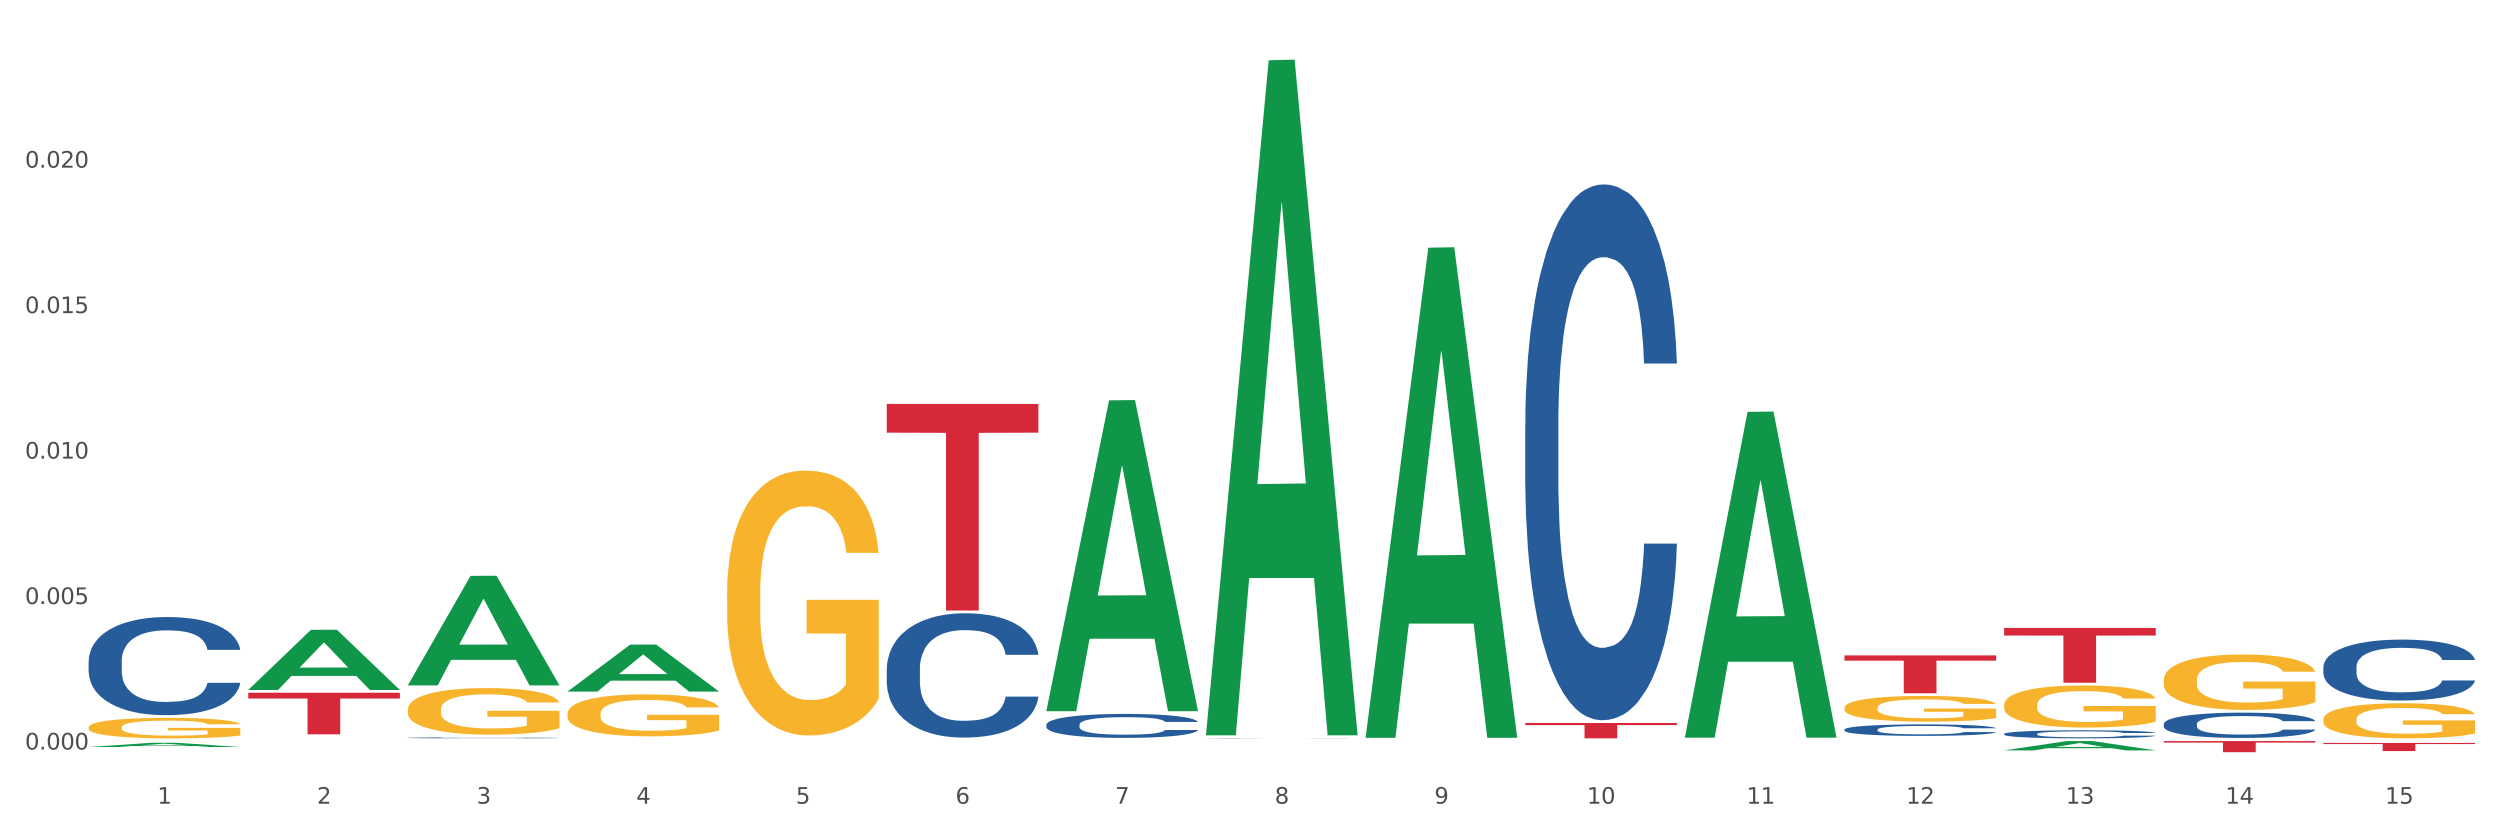 <?xml version="1.0" encoding="utf-8" standalone="no"?>
<!DOCTYPE svg PUBLIC "-//W3C//DTD SVG 1.1//EN"
  "http://www.w3.org/Graphics/SVG/1.1/DTD/svg11.dtd">
<svg xmlns:xlink="http://www.w3.org/1999/xlink" width="1080pt" height="360pt" viewBox="0 0 1080 360" xmlns="http://www.w3.org/2000/svg" version="1.1">
 <rect x="0" y="0" width="1080" height="360" fill="#333333" stroke="none"/>
 <defs>
  <style type="text/css">*{stroke-linejoin: round; stroke-linecap: butt}</style>
 </defs>
 <g id="figure_1">
  <g id="patch_1">
   <path d="M 0 360 
L 1080 360 
L 1080 0 
L 0 0 
z
" style="fill: #ffffff; stroke: #ffffff; stroke-linejoin: miter"/>
  </g>
  <g id="axes_1">
   <g id="matplotlib.axis_1">
    <g id="xtick_1">
     <g id="text_1">
      <!-- 1 -->
      <g style="fill: #4d4d4d" transform="translate(67.984 347.204) scale(0.096 -0.096)">
       <defs>
        <path id="DejaVuSans-31" d="M 794 531 
L 1825 531 
L 1825 4091 
L 703 3866 
L 703 4441 
L 1819 4666 
L 2450 4666 
L 2450 531 
L 3481 531 
L 3481 0 
L 794 0 
L 794 531 
z
" transform="scale(0.016)"/>
       </defs>
       <use xlink:href="#DejaVuSans-31"/>
      </g>
     </g>
    </g>
    <g id="xtick_2">
     <g id="text_2">
      <!-- 2 -->
      <g style="fill: #4d4d4d" transform="translate(136.942 347.204) scale(0.096 -0.096)">
       <defs>
        <path id="DejaVuSans-32" d="M 1228 531 
L 3431 531 
L 3431 0 
L 469 0 
L 469 531 
Q 828 903 1448 1529 
Q 2069 2156 2228 2338 
Q 2531 2678 2651 2914 
Q 2772 3150 2772 3378 
Q 2772 3750 2511 3984 
Q 2250 4219 1831 4219 
Q 1534 4219 1204 4116 
Q 875 4013 500 3803 
L 500 4441 
Q 881 4594 1212 4672 
Q 1544 4750 1819 4750 
Q 2544 4750 2975 4387 
Q 3406 4025 3406 3419 
Q 3406 3131 3298 2873 
Q 3191 2616 2906 2266 
Q 2828 2175 2409 1742 
Q 1991 1309 1228 531 
z
" transform="scale(0.016)"/>
       </defs>
       <use xlink:href="#DejaVuSans-32"/>
      </g>
     </g>
    </g>
    <g id="xtick_3">
     <g id="text_3">
      <!-- 3 -->
      <g style="fill: #4d4d4d" transform="translate(205.899 347.204) scale(0.096 -0.096)">
       <defs>
        <path id="DejaVuSans-33" d="M 2597 2516 
Q 3050 2419 3304 2112 
Q 3559 1806 3559 1356 
Q 3559 666 3084 287 
Q 2609 -91 1734 -91 
Q 1441 -91 1130 -33 
Q 819 25 488 141 
L 488 750 
Q 750 597 1062 519 
Q 1375 441 1716 441 
Q 2309 441 2620 675 
Q 2931 909 2931 1356 
Q 2931 1769 2642 2001 
Q 2353 2234 1838 2234 
L 1294 2234 
L 1294 2753 
L 1863 2753 
Q 2328 2753 2575 2939 
Q 2822 3125 2822 3475 
Q 2822 3834 2567 4026 
Q 2313 4219 1838 4219 
Q 1578 4219 1281 4162 
Q 984 4106 628 3988 
L 628 4550 
Q 988 4650 1302 4700 
Q 1616 4750 1894 4750 
Q 2613 4750 3031 4423 
Q 3450 4097 3450 3541 
Q 3450 3153 3228 2886 
Q 3006 2619 2597 2516 
z
" transform="scale(0.016)"/>
       </defs>
       <use xlink:href="#DejaVuSans-33"/>
      </g>
     </g>
    </g>
    <g id="xtick_4">
     <g id="text_4">
      <!-- 4 -->
      <g style="fill: #4d4d4d" transform="translate(274.857 347.204) scale(0.096 -0.096)">
       <defs>
        <path id="DejaVuSans-34" d="M 2419 4116 
L 825 1625 
L 2419 1625 
L 2419 4116 
z
M 2253 4666 
L 3047 4666 
L 3047 1625 
L 3713 1625 
L 3713 1100 
L 3047 1100 
L 3047 0 
L 2419 0 
L 2419 1100 
L 313 1100 
L 313 1709 
L 2253 4666 
z
" transform="scale(0.016)"/>
       </defs>
       <use xlink:href="#DejaVuSans-34"/>
      </g>
     </g>
    </g>
    <g id="xtick_5">
     <g id="text_5">
      <!-- 5 -->
      <g style="fill: #4d4d4d" transform="translate(343.815 347.204) scale(0.096 -0.096)">
       <defs>
        <path id="DejaVuSans-35" d="M 691 4666 
L 3169 4666 
L 3169 4134 
L 1269 4134 
L 1269 2991 
Q 1406 3038 1543 3061 
Q 1681 3084 1819 3084 
Q 2600 3084 3056 2656 
Q 3513 2228 3513 1497 
Q 3513 744 3044 326 
Q 2575 -91 1722 -91 
Q 1428 -91 1123 -41 
Q 819 9 494 109 
L 494 744 
Q 775 591 1075 516 
Q 1375 441 1709 441 
Q 2250 441 2565 725 
Q 2881 1009 2881 1497 
Q 2881 1984 2565 2268 
Q 2250 2553 1709 2553 
Q 1456 2553 1204 2497 
Q 953 2441 691 2322 
L 691 4666 
z
" transform="scale(0.016)"/>
       </defs>
       <use xlink:href="#DejaVuSans-35"/>
      </g>
     </g>
    </g>
    <g id="xtick_6">
     <g id="text_6">
      <!-- 6 -->
      <g style="fill: #4d4d4d" transform="translate(412.772 347.204) scale(0.096 -0.096)">
       <defs>
        <path id="DejaVuSans-36" d="M 2113 2584 
Q 1688 2584 1439 2293 
Q 1191 2003 1191 1497 
Q 1191 994 1439 701 
Q 1688 409 2113 409 
Q 2538 409 2786 701 
Q 3034 994 3034 1497 
Q 3034 2003 2786 2293 
Q 2538 2584 2113 2584 
z
M 3366 4563 
L 3366 3988 
Q 3128 4100 2886 4159 
Q 2644 4219 2406 4219 
Q 1781 4219 1451 3797 
Q 1122 3375 1075 2522 
Q 1259 2794 1537 2939 
Q 1816 3084 2150 3084 
Q 2853 3084 3261 2657 
Q 3669 2231 3669 1497 
Q 3669 778 3244 343 
Q 2819 -91 2113 -91 
Q 1303 -91 875 529 
Q 447 1150 447 2328 
Q 447 3434 972 4092 
Q 1497 4750 2381 4750 
Q 2619 4750 2861 4703 
Q 3103 4656 3366 4563 
z
" transform="scale(0.016)"/>
       </defs>
       <use xlink:href="#DejaVuSans-36"/>
      </g>
     </g>
    </g>
    <g id="xtick_7">
     <g id="text_7">
      <!-- 7 -->
      <g style="fill: #4d4d4d" transform="translate(481.73 347.204) scale(0.096 -0.096)">
       <defs>
        <path id="DejaVuSans-37" d="M 525 4666 
L 3525 4666 
L 3525 4397 
L 1831 0 
L 1172 0 
L 2766 4134 
L 525 4134 
L 525 4666 
z
" transform="scale(0.016)"/>
       </defs>
       <use xlink:href="#DejaVuSans-37"/>
      </g>
     </g>
    </g>
    <g id="xtick_8">
     <g id="text_8">
      <!-- 8 -->
      <g style="fill: #4d4d4d" transform="translate(550.688 347.204) scale(0.096 -0.096)">
       <defs>
        <path id="DejaVuSans-38" d="M 2034 2216 
Q 1584 2216 1326 1975 
Q 1069 1734 1069 1313 
Q 1069 891 1326 650 
Q 1584 409 2034 409 
Q 2484 409 2743 651 
Q 3003 894 3003 1313 
Q 3003 1734 2745 1975 
Q 2488 2216 2034 2216 
z
M 1403 2484 
Q 997 2584 770 2862 
Q 544 3141 544 3541 
Q 544 4100 942 4425 
Q 1341 4750 2034 4750 
Q 2731 4750 3128 4425 
Q 3525 4100 3525 3541 
Q 3525 3141 3298 2862 
Q 3072 2584 2669 2484 
Q 3125 2378 3379 2068 
Q 3634 1759 3634 1313 
Q 3634 634 3220 271 
Q 2806 -91 2034 -91 
Q 1263 -91 848 271 
Q 434 634 434 1313 
Q 434 1759 690 2068 
Q 947 2378 1403 2484 
z
M 1172 3481 
Q 1172 3119 1398 2916 
Q 1625 2713 2034 2713 
Q 2441 2713 2670 2916 
Q 2900 3119 2900 3481 
Q 2900 3844 2670 4047 
Q 2441 4250 2034 4250 
Q 1625 4250 1398 4047 
Q 1172 3844 1172 3481 
z
" transform="scale(0.016)"/>
       </defs>
       <use xlink:href="#DejaVuSans-38"/>
      </g>
     </g>
    </g>
    <g id="xtick_9">
     <g id="text_9">
      <!-- 9 -->
      <g style="fill: #4d4d4d" transform="translate(619.645 347.204) scale(0.096 -0.096)">
       <defs>
        <path id="DejaVuSans-39" d="M 703 97 
L 703 672 
Q 941 559 1184 500 
Q 1428 441 1663 441 
Q 2288 441 2617 861 
Q 2947 1281 2994 2138 
Q 2813 1869 2534 1725 
Q 2256 1581 1919 1581 
Q 1219 1581 811 2004 
Q 403 2428 403 3163 
Q 403 3881 828 4315 
Q 1253 4750 1959 4750 
Q 2769 4750 3195 4129 
Q 3622 3509 3622 2328 
Q 3622 1225 3098 567 
Q 2575 -91 1691 -91 
Q 1453 -91 1209 -44 
Q 966 3 703 97 
z
M 1959 2075 
Q 2384 2075 2632 2365 
Q 2881 2656 2881 3163 
Q 2881 3666 2632 3958 
Q 2384 4250 1959 4250 
Q 1534 4250 1286 3958 
Q 1038 3666 1038 3163 
Q 1038 2656 1286 2365 
Q 1534 2075 1959 2075 
z
" transform="scale(0.016)"/>
       </defs>
       <use xlink:href="#DejaVuSans-39"/>
      </g>
     </g>
    </g>
    <g id="xtick_10">
     <g id="text_10">
      <!-- 10 -->
      <g style="fill: #4d4d4d" transform="translate(685.549 347.204) scale(0.096 -0.096)">
       <defs>
        <path id="DejaVuSans-30" d="M 2034 4250 
Q 1547 4250 1301 3770 
Q 1056 3291 1056 2328 
Q 1056 1369 1301 889 
Q 1547 409 2034 409 
Q 2525 409 2770 889 
Q 3016 1369 3016 2328 
Q 3016 3291 2770 3770 
Q 2525 4250 2034 4250 
z
M 2034 4750 
Q 2819 4750 3233 4129 
Q 3647 3509 3647 2328 
Q 3647 1150 3233 529 
Q 2819 -91 2034 -91 
Q 1250 -91 836 529 
Q 422 1150 422 2328 
Q 422 3509 836 4129 
Q 1250 4750 2034 4750 
z
" transform="scale(0.016)"/>
       </defs>
       <use xlink:href="#DejaVuSans-31"/>
       <use xlink:href="#DejaVuSans-30" transform="translate(63.623 0)"/>
      </g>
     </g>
    </g>
    <g id="xtick_11">
     <g id="text_11">
      <!-- 11 -->
      <g style="fill: #4d4d4d" transform="translate(754.506 347.204) scale(0.096 -0.096)">
       <use xlink:href="#DejaVuSans-31"/>
       <use xlink:href="#DejaVuSans-31" transform="translate(63.623 0)"/>
      </g>
     </g>
    </g>
    <g id="xtick_12">
     <g id="text_12">
      <!-- 12 -->
      <g style="fill: #4d4d4d" transform="translate(823.464 347.204) scale(0.096 -0.096)">
       <use xlink:href="#DejaVuSans-31"/>
       <use xlink:href="#DejaVuSans-32" transform="translate(63.623 0)"/>
      </g>
     </g>
    </g>
    <g id="xtick_13">
     <g id="text_13">
      <!-- 13 -->
      <g style="fill: #4d4d4d" transform="translate(892.422 347.204) scale(0.096 -0.096)">
       <use xlink:href="#DejaVuSans-31"/>
       <use xlink:href="#DejaVuSans-33" transform="translate(63.623 0)"/>
      </g>
     </g>
    </g>
    <g id="xtick_14">
     <g id="text_14">
      <!-- 14 -->
      <g style="fill: #4d4d4d" transform="translate(961.379 347.204) scale(0.096 -0.096)">
       <use xlink:href="#DejaVuSans-31"/>
       <use xlink:href="#DejaVuSans-34" transform="translate(63.623 0)"/>
      </g>
     </g>
    </g>
    <g id="xtick_15">
     <g id="text_15">
      <!-- 15 -->
      <g style="fill: #4d4d4d" transform="translate(1030.337 347.204) scale(0.096 -0.096)">
       <use xlink:href="#DejaVuSans-31"/>
       <use xlink:href="#DejaVuSans-35" transform="translate(63.623 0)"/>
      </g>
     </g>
    </g>
    <g id="xtick_16"/>
    <g id="xtick_17"/>
    <g id="xtick_18"/>
    <g id="xtick_19"/>
    <g id="xtick_20"/>
    <g id="xtick_21"/>
    <g id="xtick_22"/>
    <g id="xtick_23"/>
    <g id="xtick_24"/>
    <g id="xtick_25"/>
    <g id="xtick_26"/>
    <g id="xtick_27"/>
    <g id="xtick_28"/>
    <g id="xtick_29"/>
   </g>
   <g id="matplotlib.axis_2">
    <g id="ytick_1">
     <g id="text_16">
      <!-- 0.000 -->
      <g style="fill: #4d4d4d" transform="translate(10.8 323.792) scale(0.096 -0.096)">
       <defs>
        <path id="DejaVuSans-2e" d="M 684 794 
L 1344 794 
L 1344 0 
L 684 0 
L 684 794 
z
" transform="scale(0.016)"/>
       </defs>
       <use xlink:href="#DejaVuSans-30"/>
       <use xlink:href="#DejaVuSans-2e" transform="translate(63.623 0)"/>
       <use xlink:href="#DejaVuSans-30" transform="translate(95.41 0)"/>
       <use xlink:href="#DejaVuSans-30" transform="translate(159.033 0)"/>
       <use xlink:href="#DejaVuSans-30" transform="translate(222.656 0)"/>
      </g>
     </g>
    </g>
    <g id="ytick_2">
     <g id="text_17">
      <!-- 0.005 -->
      <g style="fill: #4d4d4d" transform="translate(10.8 260.949) scale(0.096 -0.096)">
       <use xlink:href="#DejaVuSans-30"/>
       <use xlink:href="#DejaVuSans-2e" transform="translate(63.623 0)"/>
       <use xlink:href="#DejaVuSans-30" transform="translate(95.41 0)"/>
       <use xlink:href="#DejaVuSans-30" transform="translate(159.033 0)"/>
       <use xlink:href="#DejaVuSans-35" transform="translate(222.656 0)"/>
      </g>
     </g>
    </g>
    <g id="ytick_3">
     <g id="text_18">
      <!-- 0.010 -->
      <g style="fill: #4d4d4d" transform="translate(10.8 198.106) scale(0.096 -0.096)">
       <use xlink:href="#DejaVuSans-30"/>
       <use xlink:href="#DejaVuSans-2e" transform="translate(63.623 0)"/>
       <use xlink:href="#DejaVuSans-30" transform="translate(95.41 0)"/>
       <use xlink:href="#DejaVuSans-31" transform="translate(159.033 0)"/>
       <use xlink:href="#DejaVuSans-30" transform="translate(222.656 0)"/>
      </g>
     </g>
    </g>
    <g id="ytick_4">
     <g id="text_19">
      <!-- 0.015 -->
      <g style="fill: #4d4d4d" transform="translate(10.8 135.264) scale(0.096 -0.096)">
       <use xlink:href="#DejaVuSans-30"/>
       <use xlink:href="#DejaVuSans-2e" transform="translate(63.623 0)"/>
       <use xlink:href="#DejaVuSans-30" transform="translate(95.41 0)"/>
       <use xlink:href="#DejaVuSans-31" transform="translate(159.033 0)"/>
       <use xlink:href="#DejaVuSans-35" transform="translate(222.656 0)"/>
      </g>
     </g>
    </g>
    <g id="ytick_5">
     <g id="text_20">
      <!-- 0.020 -->
      <g style="fill: #4d4d4d" transform="translate(10.8 72.421) scale(0.096 -0.096)">
       <use xlink:href="#DejaVuSans-30"/>
       <use xlink:href="#DejaVuSans-2e" transform="translate(63.623 0)"/>
       <use xlink:href="#DejaVuSans-30" transform="translate(95.41 0)"/>
       <use xlink:href="#DejaVuSans-32" transform="translate(159.033 0)"/>
       <use xlink:href="#DejaVuSans-30" transform="translate(222.656 0)"/>
      </g>
     </g>
    </g>
    <g id="ytick_6"/>
    <g id="ytick_7"/>
    <g id="ytick_8"/>
    <g id="ytick_9"/>
    <g id="ytick_10"/>
   </g>
   <g id="PolyCollection_1">
    <path d="M 38.283 322.711 
L 38.351 322.709 
L 65.365 320.889 
L 76.576 320.888 
L 103.793 322.714 
L 90.826 322.714 
L 84.95 322.289 
L 57.058 322.289 
L 56.855 322.296 
L 51.182 322.714 
L 38.283 322.714 
L 38.283 322.711 
L 60.57 322.035 
L 81.438 322.033 
L 71.105 321.277 
L 70.97 321.274 
L 70.835 321.279 
L 60.502 322.033 
L 60.57 322.035 
L 38.283 322.711 
z
" clip-path="url(#pf860060b40)" style="fill: #109648"/>
    <path d="M 520.987 318.894 
L 521.064 318.894 
L 521.064 318.891 
L 521.296 318.886 
L 522.148 318.878 
L 523.232 318.871 
L 525.091 318.864 
L 526.097 318.861 
L 527.414 318.857 
L 530.124 318.852 
L 533.221 318.847 
L 535.389 318.844 
L 537.016 318.843 
L 540.655 318.84 
L 542.746 318.838 
L 544.914 318.837 
L 546.772 318.836 
L 549.87 318.836 
L 552.348 318.835 
L 555.213 318.835 
L 557.613 318.835 
L 560.788 318.836 
L 565.434 318.837 
L 567.215 318.838 
L 569.616 318.839 
L 572.094 318.841 
L 574.107 318.843 
L 576.43 318.846 
L 578.83 318.85 
L 581.153 318.854 
L 582.78 318.858 
L 584.096 318.863 
L 585.257 318.868 
L 586.109 318.874 
L 586.496 318.879 
L 572.326 318.879 
L 571.939 318.875 
L 571.164 318.87 
L 570.39 318.867 
L 569.538 318.864 
L 568.222 318.861 
L 567.06 318.859 
L 565.124 318.857 
L 563.343 318.855 
L 561.872 318.854 
L 560.091 318.854 
L 556.297 318.853 
L 553.587 318.853 
L 551.883 318.853 
L 549.792 318.854 
L 548.011 318.855 
L 545.921 318.856 
L 544.294 318.858 
L 542.668 318.86 
L 541.739 318.861 
L 540.345 318.864 
L 539.416 318.866 
L 538.177 318.87 
L 537.48 318.872 
L 536.241 318.879 
L 535.699 318.884 
L 535.467 318.888 
L 535.312 318.892 
L 535.312 318.91 
L 535.777 318.919 
L 536.164 318.922 
L 536.783 318.927 
L 537.945 318.932 
L 539.648 318.937 
L 541.429 318.941 
L 542.901 318.943 
L 544.294 318.945 
L 545.688 318.946 
L 547.392 318.947 
L 548.786 318.948 
L 550.876 318.949 
L 553.354 318.949 
L 555.29 318.949 
L 559.239 318.948 
L 561.02 318.948 
L 562.724 318.947 
L 564.582 318.946 
L 566.054 318.944 
L 566.905 318.943 
L 568.299 318.941 
L 569.383 318.938 
L 570.313 318.936 
L 570.932 318.933 
L 571.629 318.93 
L 572.171 318.926 
L 572.326 318.923 
L 586.496 318.923 
L 586.187 318.928 
L 585.645 318.932 
L 584.561 318.938 
L 583.709 318.941 
L 582.392 318.945 
L 580.999 318.948 
L 579.063 318.952 
L 577.282 318.955 
L 575.423 318.957 
L 573.41 318.959 
L 569.77 318.962 
L 568.454 318.963 
L 565.666 318.965 
L 563.498 318.965 
L 560.323 318.966 
L 557.071 318.967 
L 553.664 318.967 
L 550.644 318.967 
L 547.314 318.966 
L 545.224 318.965 
L 542.901 318.964 
L 540.19 318.962 
L 537.635 318.96 
L 535.235 318.958 
L 532.989 318.955 
L 530.898 318.952 
L 528.188 318.947 
L 526.175 318.942 
L 524.703 318.937 
L 523.697 318.933 
L 522.69 318.928 
L 522.148 318.925 
L 521.296 318.916 
L 520.987 318.908 
L 520.987 318.894 
z
" clip-path="url(#pf860060b40)" style="fill: #255c99"/>
    <path d="M 452.029 313.07 
L 452.106 313.06 
L 452.106 312.796 
L 452.339 312.436 
L 453.19 311.775 
L 454.275 311.274 
L 456.133 310.688 
L 457.14 310.443 
L 458.456 310.168 
L 461.166 309.724 
L 464.264 309.346 
L 466.432 309.138 
L 468.058 309.006 
L 471.697 308.77 
L 473.788 308.666 
L 475.956 308.581 
L 477.815 308.524 
L 480.912 308.458 
L 483.39 308.43 
L 486.255 308.42 
L 488.656 308.43 
L 491.83 308.467 
L 496.476 308.581 
L 498.257 308.647 
L 500.658 308.76 
L 503.136 308.912 
L 505.149 309.063 
L 507.472 309.28 
L 509.873 309.564 
L 512.196 309.923 
L 513.822 310.254 
L 515.138 310.603 
L 516.3 311.028 
L 517.152 311.491 
L 517.539 311.879 
L 503.368 311.879 
L 502.981 311.529 
L 502.207 311.151 
L 501.432 310.896 
L 500.581 310.688 
L 499.264 310.452 
L 498.103 310.301 
L 496.167 310.121 
L 494.386 310.008 
L 492.914 309.942 
L 491.133 309.885 
L 487.339 309.828 
L 484.629 309.828 
L 482.925 309.847 
L 480.835 309.894 
L 479.054 309.961 
L 476.963 310.074 
L 475.337 310.197 
L 473.711 310.357 
L 472.781 310.471 
L 471.388 310.679 
L 470.458 310.849 
L 469.219 311.142 
L 468.523 311.35 
L 467.284 311.888 
L 466.742 312.285 
L 466.509 312.559 
L 466.354 312.862 
L 466.354 314.336 
L 466.819 314.997 
L 467.206 315.281 
L 467.826 315.602 
L 468.987 316.018 
L 470.691 316.424 
L 472.472 316.717 
L 473.943 316.897 
L 475.337 317.029 
L 476.731 317.133 
L 478.434 317.228 
L 479.828 317.284 
L 481.919 317.341 
L 484.397 317.369 
L 486.333 317.369 
L 490.282 317.322 
L 492.063 317.275 
L 493.766 317.209 
L 495.625 317.105 
L 497.096 316.991 
L 497.948 316.906 
L 499.342 316.727 
L 500.426 316.538 
L 501.355 316.32 
L 501.974 316.131 
L 502.671 315.848 
L 503.213 315.527 
L 503.368 315.357 
L 517.539 315.357 
L 517.229 315.697 
L 516.687 316.027 
L 515.603 316.472 
L 514.751 316.727 
L 513.435 317.039 
L 512.041 317.303 
L 510.105 317.596 
L 508.324 317.814 
L 506.466 318.003 
L 504.452 318.173 
L 500.813 318.409 
L 499.496 318.475 
L 496.709 318.588 
L 494.541 318.655 
L 491.366 318.721 
L 488.114 318.759 
L 484.706 318.768 
L 481.686 318.749 
L 478.357 318.692 
L 476.266 318.636 
L 473.943 318.551 
L 471.233 318.418 
L 468.677 318.258 
L 466.277 318.069 
L 464.031 317.851 
L 461.941 317.606 
L 459.23 317.199 
L 457.217 316.802 
L 455.746 316.434 
L 454.739 316.122 
L 453.733 315.725 
L 453.19 315.451 
L 452.339 314.79 
L 452.029 314.175 
L 452.029 313.07 
z
" clip-path="url(#pf860060b40)" style="fill: #255c99"/>
    <path d="M 383.071 289.064 
L 383.149 289.015 
L 383.149 287.642 
L 383.381 285.778 
L 384.233 282.344 
L 385.317 279.744 
L 387.175 276.703 
L 388.182 275.427 
L 389.498 274.005 
L 392.209 271.699 
L 395.306 269.737 
L 397.474 268.658 
L 399.1 267.971 
L 402.74 266.745 
L 404.83 266.205 
L 406.999 265.764 
L 408.857 265.47 
L 411.954 265.126 
L 414.432 264.979 
L 417.297 264.93 
L 419.698 264.979 
L 422.873 265.175 
L 427.519 265.764 
L 429.3 266.107 
L 431.7 266.696 
L 434.178 267.481 
L 436.192 268.266 
L 438.515 269.394 
L 440.915 270.865 
L 443.238 272.73 
L 444.864 274.446 
L 446.181 276.261 
L 447.342 278.469 
L 448.194 280.872 
L 448.581 282.884 
L 434.411 282.884 
L 434.023 281.069 
L 433.249 279.106 
L 432.475 277.782 
L 431.623 276.703 
L 430.306 275.477 
L 429.145 274.692 
L 427.209 273.76 
L 425.428 273.171 
L 423.957 272.828 
L 422.176 272.533 
L 418.382 272.239 
L 415.671 272.239 
L 413.968 272.337 
L 411.877 272.582 
L 410.096 272.926 
L 408.005 273.514 
L 406.379 274.152 
L 404.753 274.986 
L 403.824 275.575 
L 402.43 276.654 
L 401.501 277.537 
L 400.262 279.057 
L 399.565 280.137 
L 398.326 282.933 
L 397.784 284.993 
L 397.552 286.415 
L 397.397 287.985 
L 397.397 295.638 
L 397.861 299.071 
L 398.248 300.543 
L 398.868 302.211 
L 400.029 304.369 
L 401.733 306.478 
L 403.514 307.999 
L 404.985 308.931 
L 406.379 309.618 
L 407.773 310.157 
L 409.477 310.648 
L 410.87 310.942 
L 412.961 311.237 
L 415.439 311.384 
L 417.375 311.384 
L 421.324 311.139 
L 423.105 310.893 
L 424.809 310.55 
L 426.667 310.01 
L 428.138 309.422 
L 428.99 308.98 
L 430.384 308.048 
L 431.468 307.067 
L 432.397 305.939 
L 433.017 304.958 
L 433.714 303.486 
L 434.256 301.818 
L 434.411 300.935 
L 448.581 300.935 
L 448.271 302.701 
L 447.729 304.418 
L 446.645 306.724 
L 445.793 308.048 
L 444.477 309.667 
L 443.083 311.04 
L 441.147 312.561 
L 439.366 313.689 
L 437.508 314.67 
L 435.495 315.553 
L 431.855 316.78 
L 430.539 317.123 
L 427.751 317.712 
L 425.583 318.055 
L 422.408 318.398 
L 419.156 318.595 
L 415.749 318.644 
L 412.729 318.546 
L 409.399 318.251 
L 407.308 317.957 
L 404.985 317.516 
L 402.275 316.829 
L 399.72 315.995 
L 397.319 315.014 
L 395.074 313.886 
L 392.983 312.61 
L 390.273 310.501 
L 388.259 308.441 
L 386.788 306.528 
L 385.782 304.909 
L 384.775 302.848 
L 384.233 301.426 
L 383.381 297.992 
L 383.071 294.804 
L 383.071 289.064 
z
" clip-path="url(#pf860060b40)" style="fill: #255c99"/>
    <path d="M 176.198 318.738 
L 176.276 318.737 
L 176.276 318.727 
L 176.508 318.712 
L 177.36 318.685 
L 178.444 318.665 
L 180.302 318.642 
L 181.309 318.632 
L 182.625 318.621 
L 185.336 318.603 
L 188.433 318.588 
L 190.601 318.579 
L 192.227 318.574 
L 195.867 318.565 
L 197.957 318.56 
L 200.126 318.557 
L 201.984 318.555 
L 205.081 318.552 
L 207.559 318.551 
L 210.424 318.55 
L 212.825 318.551 
L 216 318.552 
L 220.646 318.557 
L 222.427 318.56 
L 224.827 318.564 
L 227.305 318.57 
L 229.319 318.576 
L 231.642 318.585 
L 234.042 318.596 
L 236.365 318.611 
L 237.991 318.624 
L 239.308 318.638 
L 240.469 318.655 
L 241.321 318.674 
L 241.708 318.69 
L 227.538 318.69 
L 227.15 318.676 
L 226.376 318.66 
L 225.602 318.65 
L 224.75 318.642 
L 223.433 318.632 
L 222.272 318.626 
L 220.336 318.619 
L 218.555 318.614 
L 217.084 318.612 
L 215.303 318.609 
L 211.509 318.607 
L 208.798 318.607 
L 207.095 318.608 
L 205.004 318.61 
L 203.223 318.612 
L 201.132 318.617 
L 199.506 318.622 
L 197.88 318.628 
L 196.951 318.633 
L 195.557 318.641 
L 194.628 318.648 
L 193.389 318.66 
L 192.692 318.668 
L 191.453 318.69 
L 190.911 318.706 
L 190.679 318.717 
L 190.524 318.729 
L 190.524 318.789 
L 190.988 318.815 
L 191.376 318.827 
L 191.995 318.839 
L 193.157 318.856 
L 194.86 318.873 
L 196.641 318.884 
L 198.112 318.892 
L 199.506 318.897 
L 200.9 318.901 
L 202.604 318.905 
L 203.997 318.907 
L 206.088 318.909 
L 208.566 318.911 
L 210.502 318.911 
L 214.451 318.909 
L 216.232 318.907 
L 217.936 318.904 
L 219.794 318.9 
L 221.265 318.895 
L 222.117 318.892 
L 223.511 318.885 
L 224.595 318.877 
L 225.524 318.868 
L 226.144 318.861 
L 226.841 318.849 
L 227.383 318.836 
L 227.538 318.83 
L 241.708 318.83 
L 241.398 318.843 
L 240.856 318.857 
L 239.772 318.874 
L 238.92 318.885 
L 237.604 318.897 
L 236.21 318.908 
L 234.274 318.92 
L 232.493 318.928 
L 230.635 318.936 
L 228.622 318.943 
L 224.982 318.952 
L 223.666 318.955 
L 220.878 318.96 
L 218.71 318.962 
L 215.535 318.965 
L 212.283 318.967 
L 208.876 318.967 
L 205.856 318.966 
L 202.526 318.964 
L 200.435 318.962 
L 198.112 318.958 
L 195.402 318.953 
L 192.847 318.946 
L 190.446 318.939 
L 188.201 318.93 
L 186.11 318.92 
L 183.4 318.904 
L 181.386 318.888 
L 179.915 318.873 
L 178.909 318.86 
L 177.902 318.844 
L 177.36 318.833 
L 176.508 318.807 
L 176.198 318.782 
L 176.198 318.738 
z
" clip-path="url(#pf860060b40)" style="fill: #255c99"/>
    <path d="M 245.156 308.341 
L 245.233 308.324 
L 245.233 307.728 
L 245.388 307.214 
L 246.161 305.972 
L 247.322 304.945 
L 248.172 304.399 
L 249.023 303.952 
L 250.029 303.504 
L 251.266 303.041 
L 253.509 302.361 
L 254.901 302.014 
L 256.603 301.649 
L 259.697 301.119 
L 261.939 300.821 
L 264.26 300.573 
L 268.05 300.275 
L 270.525 300.142 
L 273.154 300.043 
L 276.325 299.976 
L 278.723 299.96 
L 283.982 300.01 
L 288.468 300.159 
L 290.634 300.275 
L 293.418 300.473 
L 294.888 300.606 
L 297.285 300.871 
L 299.76 301.219 
L 301.462 301.517 
L 304.014 302.08 
L 305.948 302.643 
L 307.727 303.339 
L 308.655 303.819 
L 309.351 304.266 
L 309.97 304.78 
L 310.588 305.591 
L 296.667 305.591 
L 296.125 305.012 
L 295.274 304.465 
L 294.037 303.935 
L 292.954 303.604 
L 291.098 303.19 
L 289.396 302.925 
L 287.617 302.726 
L 285.452 302.56 
L 283.75 302.477 
L 281.353 302.411 
L 276.635 302.428 
L 273.464 302.56 
L 271.298 302.726 
L 269.906 302.875 
L 268.668 303.041 
L 267.276 303.272 
L 265.652 303.62 
L 264.492 303.935 
L 263.332 304.332 
L 262.404 304.73 
L 261.553 305.194 
L 260.857 305.691 
L 260.315 306.204 
L 259.851 306.833 
L 259.464 307.877 
L 259.464 310.146 
L 259.619 310.659 
L 260.006 311.338 
L 260.47 311.852 
L 261.243 312.465 
L 261.939 312.879 
L 263.254 313.475 
L 264.724 313.972 
L 265.884 314.287 
L 267.044 314.552 
L 269.055 314.916 
L 271.298 315.214 
L 273.232 315.396 
L 275.861 315.562 
L 277.64 315.628 
L 279.187 315.661 
L 282.977 315.661 
L 285.684 315.612 
L 288.7 315.496 
L 291.021 315.347 
L 292.954 315.164 
L 295.12 314.866 
L 296.512 314.585 
L 296.512 311.123 
L 279.496 311.107 
L 279.496 308.804 
L 310.666 308.804 
L 310.666 315.562 
L 309.351 315.91 
L 307.881 316.224 
L 306.335 316.506 
L 304.014 316.854 
L 301.23 317.185 
L 298.755 317.417 
L 296.125 317.616 
L 293.031 317.798 
L 289.01 317.964 
L 286.535 318.03 
L 283.441 318.08 
L 279.806 318.096 
L 276.635 318.063 
L 273.541 317.98 
L 270.293 317.831 
L 267.121 317.616 
L 264.724 317.4 
L 262.326 317.135 
L 259.774 316.788 
L 257.763 316.456 
L 256.216 316.158 
L 254.515 315.777 
L 252.658 315.28 
L 251.266 314.833 
L 250.029 314.369 
L 248.714 313.773 
L 247.786 313.26 
L 246.858 312.614 
L 246.316 312.133 
L 245.697 311.388 
L 245.233 310.345 
L 245.156 308.341 
z
" clip-path="url(#pf860060b40)" style="fill: #f7b32b"/>
    <path d="M 38.283 314.215 
L 38.36 314.207 
L 38.36 313.917 
L 38.515 313.667 
L 39.288 313.062 
L 40.449 312.561 
L 41.299 312.295 
L 42.15 312.077 
L 43.156 311.86 
L 44.393 311.634 
L 46.636 311.303 
L 48.028 311.133 
L 49.73 310.956 
L 52.824 310.698 
L 55.066 310.553 
L 57.387 310.432 
L 61.177 310.286 
L 63.652 310.222 
L 66.281 310.173 
L 69.452 310.141 
L 71.85 310.133 
L 77.109 310.157 
L 81.595 310.23 
L 83.761 310.286 
L 86.545 310.383 
L 88.015 310.448 
L 90.412 310.577 
L 92.887 310.746 
L 94.589 310.891 
L 97.141 311.166 
L 99.075 311.44 
L 100.854 311.779 
L 101.782 312.013 
L 102.478 312.231 
L 103.097 312.481 
L 103.715 312.876 
L 89.794 312.876 
L 89.252 312.594 
L 88.401 312.327 
L 87.164 312.069 
L 86.081 311.908 
L 84.225 311.706 
L 82.523 311.577 
L 80.744 311.48 
L 78.579 311.4 
L 76.877 311.359 
L 74.48 311.327 
L 69.762 311.335 
L 66.591 311.4 
L 64.425 311.48 
L 63.033 311.553 
L 61.795 311.634 
L 60.403 311.747 
L 58.779 311.916 
L 57.619 312.069 
L 56.459 312.263 
L 55.531 312.457 
L 54.68 312.682 
L 53.984 312.924 
L 53.442 313.175 
L 52.978 313.481 
L 52.592 313.989 
L 52.592 315.095 
L 52.746 315.345 
L 53.133 315.675 
L 53.597 315.925 
L 54.37 316.224 
L 55.066 316.426 
L 56.381 316.716 
L 57.851 316.958 
L 59.011 317.111 
L 60.171 317.24 
L 62.182 317.418 
L 64.425 317.563 
L 66.359 317.652 
L 68.988 317.733 
L 70.767 317.765 
L 72.314 317.781 
L 76.104 317.781 
L 78.811 317.757 
L 81.827 317.7 
L 84.148 317.628 
L 86.081 317.539 
L 88.247 317.394 
L 89.639 317.257 
L 89.639 315.571 
L 72.623 315.562 
L 72.623 314.441 
L 103.793 314.441 
L 103.793 317.733 
L 102.478 317.902 
L 101.008 318.055 
L 99.462 318.192 
L 97.141 318.362 
L 94.357 318.523 
L 91.882 318.636 
L 89.252 318.733 
L 86.159 318.822 
L 82.137 318.902 
L 79.662 318.935 
L 76.568 318.959 
L 72.933 318.967 
L 69.762 318.951 
L 66.668 318.91 
L 63.42 318.838 
L 60.248 318.733 
L 57.851 318.628 
L 55.453 318.499 
L 52.901 318.33 
L 50.89 318.168 
L 49.343 318.023 
L 47.642 317.837 
L 45.785 317.595 
L 44.393 317.378 
L 43.156 317.152 
L 41.841 316.861 
L 40.913 316.611 
L 39.985 316.297 
L 39.443 316.063 
L 38.824 315.7 
L 38.36 315.191 
L 38.283 314.215 
z
" clip-path="url(#pf860060b40)" style="fill: #f7b32b"/>
    <path d="M 107.241 299.255 
L 172.75 299.255 
L 172.75 301.755 
L 146.981 301.772 
L 146.981 317.245 
L 132.855 317.245 
L 132.855 301.772 
L 107.241 301.755 
L 107.241 299.272 
L 107.241 299.255 
z
" clip-path="url(#pf860060b40)" style="fill: #d62839"/>
    <path d="M 383.071 174.508 
L 448.581 174.508 
L 448.581 186.91 
L 422.812 186.994 
L 422.812 263.752 
L 408.685 263.752 
L 408.685 186.994 
L 383.071 186.91 
L 383.071 174.592 
L 383.071 174.508 
z
" clip-path="url(#pf860060b40)" style="fill: #d62839"/>
    <path d="M 658.902 183.675 
L 658.979 183.463 
L 658.979 177.544 
L 659.212 169.511 
L 660.063 154.714 
L 661.148 143.51 
L 663.006 130.403 
L 664.013 124.907 
L 665.329 118.777 
L 668.039 108.841 
L 671.137 100.385 
L 673.305 95.735 
L 674.931 92.775 
L 678.57 87.49 
L 680.661 85.165 
L 682.829 83.262 
L 684.688 81.994 
L 687.785 80.514 
L 690.263 79.88 
L 693.128 79.669 
L 695.529 79.88 
L 698.703 80.726 
L 703.349 83.262 
L 705.13 84.742 
L 707.531 87.279 
L 710.009 90.661 
L 712.022 94.044 
L 714.345 98.906 
L 716.746 105.247 
L 719.069 113.28 
L 720.695 120.679 
L 722.011 128.501 
L 723.173 138.014 
L 724.025 148.372 
L 724.412 157.039 
L 710.241 157.039 
L 709.854 149.217 
L 709.08 140.762 
L 708.305 135.054 
L 707.454 130.403 
L 706.137 125.118 
L 704.976 121.736 
L 703.04 117.72 
L 701.259 115.183 
L 699.787 113.703 
L 698.006 112.435 
L 694.212 111.166 
L 691.502 111.166 
L 689.798 111.589 
L 687.708 112.646 
L 685.927 114.126 
L 683.836 116.663 
L 682.21 119.411 
L 680.584 123.005 
L 679.654 125.541 
L 678.261 130.192 
L 677.331 133.997 
L 676.092 140.55 
L 675.396 145.201 
L 674.157 157.25 
L 673.615 166.129 
L 673.382 172.259 
L 673.227 179.024 
L 673.227 212.001 
L 673.692 226.799 
L 674.079 233.141 
L 674.699 240.328 
L 675.86 249.63 
L 677.564 258.719 
L 679.345 265.273 
L 680.816 269.289 
L 682.21 272.249 
L 683.604 274.574 
L 685.307 276.688 
L 686.701 277.956 
L 688.792 279.225 
L 691.27 279.859 
L 693.206 279.859 
L 697.155 278.802 
L 698.936 277.745 
L 700.639 276.265 
L 702.498 273.94 
L 703.969 271.403 
L 704.821 269.501 
L 706.215 265.484 
L 707.299 261.256 
L 708.228 256.394 
L 708.847 252.166 
L 709.544 245.824 
L 710.086 238.637 
L 710.241 234.832 
L 724.412 234.832 
L 724.102 242.442 
L 723.56 249.841 
L 722.476 259.776 
L 721.624 265.484 
L 720.308 272.46 
L 718.914 278.379 
L 716.978 284.932 
L 715.197 289.794 
L 713.339 294.022 
L 711.325 297.827 
L 707.686 303.112 
L 706.369 304.592 
L 703.582 307.129 
L 701.414 308.608 
L 698.239 310.088 
L 694.987 310.934 
L 691.579 311.145 
L 688.559 310.722 
L 685.23 309.454 
L 683.139 308.186 
L 680.816 306.283 
L 678.106 303.324 
L 675.55 299.73 
L 673.15 295.502 
L 670.904 290.64 
L 668.814 285.144 
L 666.103 276.054 
L 664.09 267.175 
L 662.619 258.931 
L 661.612 251.955 
L 660.605 243.076 
L 660.063 236.946 
L 659.212 222.148 
L 658.902 208.408 
L 658.902 183.675 
z
" clip-path="url(#pf860060b40)" style="fill: #255c99"/>
    <path d="M 658.902 312.323 
L 724.412 312.323 
L 724.412 313.246 
L 698.642 313.252 
L 698.642 318.967 
L 684.516 318.967 
L 684.516 313.252 
L 658.902 313.246 
L 658.902 312.329 
L 658.902 312.323 
z
" clip-path="url(#pf860060b40)" style="fill: #d62839"/>
    <path d="M 865.775 271.265 
L 931.285 271.265 
L 931.285 274.557 
L 905.515 274.579 
L 905.515 294.953 
L 891.389 294.953 
L 891.389 274.579 
L 865.775 274.557 
L 865.775 271.287 
L 865.775 271.265 
z
" clip-path="url(#pf860060b40)" style="fill: #d62839"/>
    <path d="M 934.733 320.144 
L 1000.242 320.144 
L 1000.242 320.812 
L 974.473 320.817 
L 974.473 324.95 
L 960.347 324.95 
L 960.347 320.817 
L 934.733 320.812 
L 934.733 320.149 
L 934.733 320.144 
z
" clip-path="url(#pf860060b40)" style="fill: #d62839"/>
    <path d="M 1003.69 320.941 
L 1069.2 320.941 
L 1069.2 321.429 
L 1043.431 321.432 
L 1043.431 324.453 
L 1029.304 324.453 
L 1029.304 321.432 
L 1003.69 321.429 
L 1003.69 320.944 
L 1003.69 320.941 
z
" clip-path="url(#pf860060b40)" style="fill: #d62839"/>
    <path d="M 1003.69 310.815 
L 1003.768 310.801 
L 1003.768 310.303 
L 1003.922 309.874 
L 1004.696 308.836 
L 1005.856 307.978 
L 1006.707 307.521 
L 1007.557 307.147 
L 1008.563 306.774 
L 1009.8 306.386 
L 1012.043 305.819 
L 1013.435 305.528 
L 1015.137 305.223 
L 1018.231 304.781 
L 1020.474 304.531 
L 1022.794 304.324 
L 1026.584 304.075 
L 1029.059 303.964 
L 1031.688 303.881 
L 1034.86 303.826 
L 1037.257 303.812 
L 1042.517 303.853 
L 1047.002 303.978 
L 1049.168 304.075 
L 1051.952 304.241 
L 1053.422 304.352 
L 1055.82 304.573 
L 1058.295 304.864 
L 1059.996 305.113 
L 1062.548 305.583 
L 1064.482 306.054 
L 1066.261 306.635 
L 1067.189 307.037 
L 1067.885 307.41 
L 1068.504 307.839 
L 1069.123 308.517 
L 1055.201 308.517 
L 1054.659 308.033 
L 1053.809 307.576 
L 1052.571 307.133 
L 1051.488 306.857 
L 1049.632 306.511 
L 1047.931 306.289 
L 1046.152 306.123 
L 1043.986 305.985 
L 1042.285 305.915 
L 1039.887 305.86 
L 1035.169 305.874 
L 1031.998 305.985 
L 1029.832 306.123 
L 1028.44 306.248 
L 1027.203 306.386 
L 1025.81 306.58 
L 1024.186 306.87 
L 1023.026 307.133 
L 1021.866 307.466 
L 1020.938 307.798 
L 1020.087 308.185 
L 1019.391 308.6 
L 1018.85 309.03 
L 1018.385 309.555 
L 1017.999 310.427 
L 1017.999 312.324 
L 1018.153 312.753 
L 1018.54 313.32 
L 1019.004 313.749 
L 1019.778 314.261 
L 1020.474 314.607 
L 1021.789 315.105 
L 1023.258 315.521 
L 1024.418 315.784 
L 1025.578 316.005 
L 1027.589 316.31 
L 1029.832 316.559 
L 1031.766 316.711 
L 1034.396 316.849 
L 1036.174 316.905 
L 1037.721 316.932 
L 1041.511 316.932 
L 1044.218 316.891 
L 1047.235 316.794 
L 1049.555 316.669 
L 1051.488 316.517 
L 1053.654 316.268 
L 1055.046 316.033 
L 1055.046 313.14 
L 1038.031 313.126 
L 1038.031 311.202 
L 1069.2 311.202 
L 1069.2 316.849 
L 1067.885 317.14 
L 1066.416 317.403 
L 1064.869 317.638 
L 1062.548 317.929 
L 1059.764 318.206 
L 1057.289 318.399 
L 1054.659 318.566 
L 1051.566 318.718 
L 1047.544 318.856 
L 1045.069 318.912 
L 1041.975 318.953 
L 1038.34 318.967 
L 1035.169 318.939 
L 1032.075 318.87 
L 1028.827 318.745 
L 1025.656 318.566 
L 1023.258 318.386 
L 1020.86 318.164 
L 1018.308 317.873 
L 1016.297 317.597 
L 1014.75 317.348 
L 1013.049 317.029 
L 1011.193 316.614 
L 1009.8 316.24 
L 1008.563 315.853 
L 1007.248 315.355 
L 1006.32 314.926 
L 1005.392 314.386 
L 1004.85 313.984 
L 1004.232 313.362 
L 1003.768 312.49 
L 1003.69 310.815 
z
" clip-path="url(#pf860060b40)" style="fill: #f7b32b"/>
    <path d="M 934.733 293.811 
L 934.81 293.79 
L 934.81 293.003 
L 934.965 292.325 
L 935.738 290.686 
L 936.898 289.33 
L 937.749 288.609 
L 938.6 288.019 
L 939.605 287.429 
L 940.843 286.817 
L 943.086 285.921 
L 944.478 285.462 
L 946.179 284.981 
L 949.273 284.281 
L 951.516 283.888 
L 953.836 283.56 
L 957.626 283.166 
L 960.101 282.992 
L 962.731 282.86 
L 965.902 282.773 
L 968.3 282.751 
L 973.559 282.817 
L 978.045 283.013 
L 980.21 283.166 
L 982.995 283.429 
L 984.464 283.604 
L 986.862 283.953 
L 989.337 284.412 
L 991.038 284.806 
L 993.591 285.549 
L 995.524 286.292 
L 997.303 287.21 
L 998.231 287.844 
L 998.928 288.434 
L 999.546 289.112 
L 1000.165 290.183 
L 986.243 290.183 
L 985.702 289.418 
L 984.851 288.697 
L 983.614 287.997 
L 982.531 287.56 
L 980.674 287.013 
L 978.973 286.664 
L 977.194 286.401 
L 975.028 286.183 
L 973.327 286.074 
L 970.929 285.986 
L 966.211 286.008 
L 963.04 286.183 
L 960.875 286.401 
L 959.482 286.598 
L 958.245 286.817 
L 956.853 287.123 
L 955.229 287.582 
L 954.068 287.997 
L 952.908 288.522 
L 951.98 289.046 
L 951.129 289.658 
L 950.433 290.314 
L 949.892 290.992 
L 949.428 291.822 
L 949.041 293.199 
L 949.041 296.194 
L 949.196 296.872 
L 949.582 297.768 
L 950.047 298.445 
L 950.82 299.254 
L 951.516 299.801 
L 952.831 300.588 
L 954.3 301.243 
L 955.461 301.659 
L 956.621 302.008 
L 958.632 302.489 
L 960.875 302.883 
L 962.808 303.123 
L 965.438 303.342 
L 967.217 303.429 
L 968.764 303.473 
L 972.553 303.473 
L 975.26 303.407 
L 978.277 303.254 
L 980.597 303.058 
L 982.531 302.817 
L 984.696 302.424 
L 986.089 302.052 
L 986.089 297.484 
L 969.073 297.462 
L 969.073 294.424 
L 1000.242 294.424 
L 1000.242 303.342 
L 998.928 303.801 
L 997.458 304.216 
L 995.911 304.588 
L 993.591 305.047 
L 990.806 305.484 
L 988.331 305.79 
L 985.702 306.052 
L 982.608 306.293 
L 978.586 306.511 
L 976.111 306.599 
L 973.017 306.664 
L 969.382 306.686 
L 966.211 306.642 
L 963.118 306.533 
L 959.869 306.336 
L 956.698 306.052 
L 954.3 305.768 
L 951.903 305.418 
L 949.35 304.959 
L 947.34 304.522 
L 945.793 304.129 
L 944.091 303.626 
L 942.235 302.97 
L 940.843 302.38 
L 939.605 301.768 
L 938.29 300.981 
L 937.362 300.303 
L 936.434 299.451 
L 935.893 298.817 
L 935.274 297.833 
L 934.81 296.456 
L 934.733 293.811 
z
" clip-path="url(#pf860060b40)" style="fill: #f7b32b"/>
    <path d="M 865.775 304.529 
L 865.852 304.513 
L 865.852 303.915 
L 866.007 303.401 
L 866.78 302.156 
L 867.941 301.127 
L 868.791 300.579 
L 869.642 300.131 
L 870.648 299.683 
L 871.885 299.218 
L 874.128 298.537 
L 875.52 298.189 
L 877.222 297.824 
L 880.315 297.292 
L 882.558 296.994 
L 884.879 296.745 
L 888.669 296.446 
L 891.144 296.313 
L 893.773 296.214 
L 896.944 296.147 
L 899.342 296.131 
L 904.601 296.18 
L 909.087 296.33 
L 911.253 296.446 
L 914.037 296.645 
L 915.507 296.778 
L 917.904 297.043 
L 920.379 297.392 
L 922.081 297.691 
L 924.633 298.255 
L 926.567 298.819 
L 928.346 299.517 
L 929.274 299.998 
L 929.97 300.446 
L 930.589 300.961 
L 931.207 301.774 
L 917.286 301.774 
L 916.744 301.193 
L 915.893 300.645 
L 914.656 300.114 
L 913.573 299.782 
L 911.717 299.367 
L 910.015 299.102 
L 908.236 298.902 
L 906.071 298.737 
L 904.369 298.654 
L 901.972 298.587 
L 897.254 298.604 
L 894.083 298.737 
L 891.917 298.902 
L 890.525 299.052 
L 889.287 299.218 
L 887.895 299.45 
L 886.271 299.799 
L 885.111 300.114 
L 883.951 300.513 
L 883.022 300.911 
L 882.172 301.376 
L 881.476 301.874 
L 880.934 302.388 
L 880.47 303.019 
L 880.083 304.065 
L 880.083 306.339 
L 880.238 306.853 
L 880.625 307.534 
L 881.089 308.048 
L 881.862 308.662 
L 882.558 309.077 
L 883.873 309.675 
L 885.343 310.173 
L 886.503 310.488 
L 887.663 310.754 
L 889.674 311.119 
L 891.917 311.418 
L 893.851 311.6 
L 896.48 311.766 
L 898.259 311.833 
L 899.806 311.866 
L 903.596 311.866 
L 906.303 311.816 
L 909.319 311.7 
L 911.639 311.551 
L 913.573 311.368 
L 915.739 311.069 
L 917.131 310.787 
L 917.131 307.318 
L 900.115 307.301 
L 900.115 304.994 
L 931.285 304.994 
L 931.285 311.766 
L 929.97 312.115 
L 928.5 312.43 
L 926.953 312.712 
L 924.633 313.061 
L 921.849 313.393 
L 919.374 313.625 
L 916.744 313.825 
L 913.65 314.007 
L 909.629 314.173 
L 907.154 314.24 
L 904.06 314.289 
L 900.425 314.306 
L 897.254 314.273 
L 894.16 314.19 
L 890.911 314.04 
L 887.74 313.825 
L 885.343 313.609 
L 882.945 313.343 
L 880.393 312.995 
L 878.382 312.663 
L 876.835 312.364 
L 875.133 311.982 
L 873.277 311.484 
L 871.885 311.036 
L 870.648 310.571 
L 869.333 309.974 
L 868.405 309.459 
L 867.476 308.812 
L 866.935 308.33 
L 866.316 307.584 
L 865.852 306.538 
L 865.775 304.529 
z
" clip-path="url(#pf860060b40)" style="fill: #f7b32b"/>
    <path d="M 796.817 305.789 
L 796.895 305.779 
L 796.895 305.414 
L 797.049 305.099 
L 797.823 304.339 
L 798.983 303.71 
L 799.834 303.375 
L 800.684 303.101 
L 801.69 302.828 
L 802.927 302.544 
L 805.17 302.128 
L 806.563 301.915 
L 808.264 301.692 
L 811.358 301.367 
L 813.601 301.185 
L 815.921 301.033 
L 819.711 300.85 
L 822.186 300.769 
L 824.816 300.708 
L 827.987 300.667 
L 830.384 300.657 
L 835.644 300.688 
L 840.129 300.779 
L 842.295 300.85 
L 845.079 300.972 
L 846.549 301.053 
L 848.947 301.215 
L 851.422 301.428 
L 853.123 301.611 
L 855.676 301.955 
L 857.609 302.3 
L 859.388 302.726 
L 860.316 303.02 
L 861.012 303.294 
L 861.631 303.608 
L 862.25 304.105 
L 848.328 304.105 
L 847.786 303.75 
L 846.936 303.416 
L 845.698 303.091 
L 844.615 302.888 
L 842.759 302.635 
L 841.058 302.473 
L 839.279 302.351 
L 837.113 302.249 
L 835.412 302.199 
L 833.014 302.158 
L 828.296 302.168 
L 825.125 302.249 
L 822.959 302.351 
L 821.567 302.442 
L 820.33 302.544 
L 818.937 302.686 
L 817.313 302.899 
L 816.153 303.091 
L 814.993 303.335 
L 814.065 303.578 
L 813.214 303.862 
L 812.518 304.166 
L 811.977 304.481 
L 811.512 304.866 
L 811.126 305.505 
L 811.126 306.894 
L 811.28 307.209 
L 811.667 307.624 
L 812.131 307.939 
L 812.905 308.314 
L 813.601 308.567 
L 814.916 308.933 
L 816.385 309.237 
L 817.545 309.429 
L 818.705 309.592 
L 820.716 309.815 
L 822.959 309.997 
L 824.893 310.109 
L 827.523 310.21 
L 829.301 310.251 
L 830.848 310.271 
L 834.638 310.271 
L 837.345 310.241 
L 840.362 310.17 
L 842.682 310.079 
L 844.615 309.967 
L 846.781 309.784 
L 848.173 309.612 
L 848.173 307.492 
L 831.158 307.482 
L 831.158 306.073 
L 862.327 306.073 
L 862.327 310.21 
L 861.012 310.423 
L 859.543 310.616 
L 857.996 310.788 
L 855.676 311.001 
L 852.891 311.204 
L 850.416 311.346 
L 847.786 311.468 
L 844.693 311.579 
L 840.671 311.681 
L 838.196 311.721 
L 835.102 311.752 
L 831.467 311.762 
L 828.296 311.742 
L 825.202 311.691 
L 821.954 311.6 
L 818.783 311.468 
L 816.385 311.336 
L 813.987 311.174 
L 811.435 310.961 
L 809.424 310.758 
L 807.877 310.575 
L 806.176 310.342 
L 804.32 310.038 
L 802.927 309.764 
L 801.69 309.48 
L 800.375 309.115 
L 799.447 308.801 
L 798.519 308.405 
L 797.977 308.111 
L 797.359 307.655 
L 796.895 307.016 
L 796.817 305.789 
z
" clip-path="url(#pf860060b40)" style="fill: #f7b32b"/>
    <path d="M 314.114 256.175 
L 314.191 256.071 
L 314.191 252.308 
L 314.346 249.068 
L 315.119 241.229 
L 316.279 234.748 
L 317.13 231.299 
L 317.981 228.477 
L 318.986 225.655 
L 320.224 222.728 
L 322.467 218.442 
L 323.859 216.247 
L 325.56 213.948 
L 328.654 210.603 
L 330.897 208.722 
L 333.217 207.154 
L 337.007 205.273 
L 339.482 204.436 
L 342.112 203.809 
L 345.283 203.391 
L 347.681 203.287 
L 352.94 203.6 
L 357.426 204.541 
L 359.591 205.273 
L 362.376 206.527 
L 363.845 207.363 
L 366.243 209.035 
L 368.718 211.23 
L 370.42 213.112 
L 372.972 216.666 
L 374.905 220.219 
L 376.684 224.609 
L 377.612 227.641 
L 378.309 230.463 
L 378.927 233.703 
L 379.546 238.825 
L 365.624 238.825 
L 365.083 235.166 
L 364.232 231.717 
L 362.995 228.372 
L 361.912 226.282 
L 360.056 223.669 
L 358.354 221.996 
L 356.575 220.742 
L 354.409 219.697 
L 352.708 219.174 
L 350.31 218.756 
L 345.592 218.861 
L 342.421 219.697 
L 340.256 220.742 
L 338.863 221.683 
L 337.626 222.728 
L 336.234 224.191 
L 334.61 226.386 
L 333.449 228.372 
L 332.289 230.881 
L 331.361 233.389 
L 330.51 236.316 
L 329.814 239.452 
L 329.273 242.692 
L 328.809 246.664 
L 328.422 253.249 
L 328.422 267.568 
L 328.577 270.809 
L 328.964 275.094 
L 329.428 278.334 
L 330.201 282.202 
L 330.897 284.815 
L 332.212 288.578 
L 333.681 291.713 
L 334.842 293.699 
L 336.002 295.372 
L 338.013 297.671 
L 340.256 299.553 
L 342.189 300.702 
L 344.819 301.748 
L 346.598 302.166 
L 348.145 302.375 
L 351.935 302.375 
L 354.642 302.061 
L 357.658 301.329 
L 359.978 300.389 
L 361.912 299.239 
L 364.077 297.358 
L 365.47 295.581 
L 365.47 273.735 
L 348.454 273.631 
L 348.454 259.102 
L 379.623 259.102 
L 379.623 301.748 
L 378.309 303.943 
L 376.839 305.928 
L 375.292 307.705 
L 372.972 309.9 
L 370.188 311.991 
L 367.713 313.454 
L 365.083 314.708 
L 361.989 315.858 
L 357.967 316.903 
L 355.492 317.321 
L 352.399 317.635 
L 348.763 317.74 
L 345.592 317.531 
L 342.499 317.008 
L 339.25 316.067 
L 336.079 314.708 
L 333.681 313.35 
L 331.284 311.677 
L 328.732 309.482 
L 326.721 307.392 
L 325.174 305.51 
L 323.472 303.106 
L 321.616 299.971 
L 320.224 297.148 
L 318.986 294.222 
L 317.671 290.459 
L 316.743 287.219 
L 315.815 283.142 
L 315.274 280.111 
L 314.655 275.408 
L 314.191 268.823 
L 314.114 256.175 
z
" clip-path="url(#pf860060b40)" style="fill: #f7b32b"/>
    <path d="M 796.817 283.134 
L 862.327 283.134 
L 862.327 285.405 
L 836.558 285.421 
L 836.558 299.48 
L 822.431 299.48 
L 822.431 285.421 
L 796.817 285.405 
L 796.817 283.149 
L 796.817 283.134 
z
" clip-path="url(#pf860060b40)" style="fill: #d62839"/>
    <path d="M 796.817 315.17 
L 796.895 315.166 
L 796.895 315.039 
L 797.127 314.866 
L 797.979 314.549 
L 799.063 314.309 
L 800.921 314.028 
L 801.928 313.91 
L 803.244 313.778 
L 805.955 313.565 
L 809.052 313.384 
L 811.22 313.284 
L 812.846 313.221 
L 816.486 313.107 
L 818.576 313.057 
L 820.745 313.017 
L 822.603 312.989 
L 825.7 312.958 
L 828.178 312.944 
L 831.043 312.939 
L 833.444 312.944 
L 836.619 312.962 
L 841.265 313.017 
L 843.046 313.048 
L 845.446 313.103 
L 847.924 313.175 
L 849.937 313.248 
L 852.261 313.352 
L 854.661 313.488 
L 856.984 313.66 
L 858.61 313.819 
L 859.927 313.987 
L 861.088 314.191 
L 861.94 314.413 
L 862.327 314.599 
L 848.156 314.599 
L 847.769 314.431 
L 846.995 314.25 
L 846.221 314.127 
L 845.369 314.028 
L 844.052 313.914 
L 842.891 313.842 
L 840.955 313.756 
L 839.174 313.701 
L 837.703 313.669 
L 835.922 313.642 
L 832.127 313.615 
L 829.417 313.615 
L 827.714 313.624 
L 825.623 313.647 
L 823.842 313.679 
L 821.751 313.733 
L 820.125 313.792 
L 818.499 313.869 
L 817.57 313.923 
L 816.176 314.023 
L 815.247 314.105 
L 814.008 314.245 
L 813.311 314.345 
L 812.072 314.603 
L 811.53 314.794 
L 811.298 314.925 
L 811.143 315.07 
L 811.143 315.778 
L 811.607 316.095 
L 811.994 316.231 
L 812.614 316.385 
L 813.775 316.585 
L 815.479 316.78 
L 817.26 316.92 
L 818.731 317.007 
L 820.125 317.07 
L 821.519 317.12 
L 823.222 317.165 
L 824.616 317.192 
L 826.707 317.22 
L 829.185 317.233 
L 831.121 317.233 
L 835.07 317.211 
L 836.851 317.188 
L 838.555 317.156 
L 840.413 317.106 
L 841.884 317.052 
L 842.736 317.011 
L 844.13 316.925 
L 845.214 316.834 
L 846.143 316.73 
L 846.763 316.639 
L 847.46 316.503 
L 848.002 316.349 
L 848.156 316.267 
L 862.327 316.267 
L 862.017 316.431 
L 861.475 316.589 
L 860.391 316.803 
L 859.539 316.925 
L 858.223 317.075 
L 856.829 317.202 
L 854.893 317.342 
L 853.112 317.446 
L 851.254 317.537 
L 849.241 317.619 
L 845.601 317.732 
L 844.285 317.764 
L 841.497 317.818 
L 839.329 317.85 
L 836.154 317.882 
L 832.902 317.9 
L 829.495 317.904 
L 826.475 317.895 
L 823.145 317.868 
L 821.054 317.841 
L 818.731 317.8 
L 816.021 317.737 
L 813.466 317.659 
L 811.065 317.569 
L 808.82 317.464 
L 806.729 317.347 
L 804.019 317.152 
L 802.005 316.961 
L 800.534 316.784 
L 799.527 316.635 
L 798.521 316.444 
L 797.979 316.313 
L 797.127 315.995 
L 796.817 315.701 
L 796.817 315.17 
z
" clip-path="url(#pf860060b40)" style="fill: #255c99"/>
    <path d="M 38.283 285.608 
L 38.36 285.569 
L 38.36 284.485 
L 38.593 283.014 
L 39.445 280.303 
L 40.529 278.251 
L 42.387 275.85 
L 43.394 274.844 
L 44.71 273.721 
L 47.42 271.901 
L 50.518 270.352 
L 52.686 269.5 
L 54.312 268.958 
L 57.951 267.99 
L 60.042 267.564 
L 62.21 267.216 
L 64.069 266.984 
L 67.166 266.713 
L 69.644 266.596 
L 72.509 266.558 
L 74.91 266.596 
L 78.084 266.751 
L 82.731 267.216 
L 84.512 267.487 
L 86.912 267.952 
L 89.39 268.571 
L 91.403 269.191 
L 93.726 270.081 
L 96.127 271.243 
L 98.45 272.714 
L 100.076 274.069 
L 101.392 275.502 
L 102.554 277.244 
L 103.406 279.142 
L 103.793 280.729 
L 89.622 280.729 
L 89.235 279.296 
L 88.461 277.748 
L 87.686 276.702 
L 86.835 275.85 
L 85.518 274.882 
L 84.357 274.263 
L 82.421 273.527 
L 80.64 273.063 
L 79.169 272.792 
L 77.388 272.559 
L 73.593 272.327 
L 70.883 272.327 
L 69.179 272.404 
L 67.089 272.598 
L 65.308 272.869 
L 63.217 273.334 
L 61.591 273.837 
L 59.965 274.495 
L 59.036 274.96 
L 57.642 275.812 
L 56.712 276.509 
L 55.474 277.709 
L 54.777 278.561 
L 53.538 280.768 
L 52.996 282.394 
L 52.763 283.517 
L 52.608 284.756 
L 52.608 290.796 
L 53.073 293.507 
L 53.46 294.668 
L 54.08 295.985 
L 55.241 297.688 
L 56.945 299.353 
L 58.726 300.553 
L 60.197 301.289 
L 61.591 301.831 
L 62.985 302.257 
L 64.688 302.644 
L 66.082 302.877 
L 68.173 303.109 
L 70.651 303.225 
L 72.587 303.225 
L 76.536 303.032 
L 78.317 302.838 
L 80.02 302.567 
L 81.879 302.141 
L 83.35 301.676 
L 84.202 301.328 
L 85.596 300.592 
L 86.68 299.818 
L 87.609 298.927 
L 88.228 298.153 
L 88.925 296.991 
L 89.467 295.675 
L 89.622 294.978 
L 103.793 294.978 
L 103.483 296.372 
L 102.941 297.727 
L 101.857 299.547 
L 101.005 300.592 
L 99.689 301.87 
L 98.295 302.954 
L 96.359 304.154 
L 94.578 305.045 
L 92.72 305.819 
L 90.706 306.516 
L 87.067 307.484 
L 85.75 307.755 
L 82.963 308.22 
L 80.795 308.491 
L 77.62 308.762 
L 74.368 308.917 
L 70.96 308.956 
L 67.94 308.878 
L 64.611 308.646 
L 62.52 308.414 
L 60.197 308.065 
L 57.487 307.523 
L 54.931 306.865 
L 52.531 306.09 
L 50.285 305.2 
L 48.195 304.193 
L 45.484 302.528 
L 43.471 300.902 
L 42 299.392 
L 40.993 298.114 
L 39.987 296.488 
L 39.445 295.365 
L 38.593 292.655 
L 38.283 290.138 
L 38.283 285.608 
z
" clip-path="url(#pf860060b40)" style="fill: #255c99"/>
    <path d="M 934.733 312.774 
L 934.81 312.764 
L 934.81 312.484 
L 935.042 312.105 
L 935.894 311.406 
L 936.978 310.877 
L 938.837 310.259 
L 939.843 309.999 
L 941.16 309.71 
L 943.87 309.241 
L 946.967 308.842 
L 949.135 308.622 
L 950.762 308.482 
L 954.401 308.233 
L 956.492 308.123 
L 958.66 308.033 
L 960.518 307.973 
L 963.616 307.904 
L 966.094 307.874 
L 968.959 307.864 
L 971.359 307.874 
L 974.534 307.914 
L 979.18 308.033 
L 980.961 308.103 
L 983.362 308.223 
L 985.839 308.383 
L 987.853 308.542 
L 990.176 308.772 
L 992.576 309.071 
L 994.899 309.45 
L 996.525 309.8 
L 997.842 310.169 
L 999.003 310.618 
L 999.855 311.107 
L 1000.242 311.516 
L 986.072 311.516 
L 985.685 311.147 
L 984.91 310.748 
L 984.136 310.478 
L 983.284 310.259 
L 981.968 310.009 
L 980.806 309.85 
L 978.87 309.66 
L 977.089 309.54 
L 975.618 309.47 
L 973.837 309.41 
L 970.043 309.351 
L 967.333 309.351 
L 965.629 309.371 
L 963.538 309.42 
L 961.757 309.49 
L 959.667 309.61 
L 958.04 309.74 
L 956.414 309.909 
L 955.485 310.029 
L 954.091 310.249 
L 953.162 310.428 
L 951.923 310.738 
L 951.226 310.957 
L 949.987 311.526 
L 949.445 311.945 
L 949.213 312.235 
L 949.058 312.554 
L 949.058 314.111 
L 949.523 314.809 
L 949.91 315.109 
L 950.529 315.448 
L 951.691 315.887 
L 953.394 316.316 
L 955.175 316.626 
L 956.647 316.815 
L 958.04 316.955 
L 959.434 317.065 
L 961.138 317.165 
L 962.532 317.224 
L 964.622 317.284 
L 967.1 317.314 
L 969.036 317.314 
L 972.985 317.264 
L 974.766 317.214 
L 976.47 317.145 
L 978.328 317.035 
L 979.8 316.915 
L 980.651 316.825 
L 982.045 316.636 
L 983.129 316.436 
L 984.058 316.206 
L 984.678 316.007 
L 985.375 315.708 
L 985.917 315.368 
L 986.072 315.189 
L 1000.242 315.189 
L 999.933 315.548 
L 999.391 315.897 
L 998.306 316.366 
L 997.455 316.636 
L 996.138 316.965 
L 994.744 317.244 
L 992.809 317.554 
L 991.028 317.783 
L 989.169 317.983 
L 987.156 318.162 
L 983.516 318.412 
L 982.2 318.482 
L 979.412 318.602 
L 977.244 318.671 
L 974.069 318.741 
L 970.817 318.781 
L 967.41 318.791 
L 964.39 318.771 
L 961.06 318.711 
L 958.97 318.651 
L 956.647 318.562 
L 953.936 318.422 
L 951.381 318.252 
L 948.981 318.053 
L 946.735 317.823 
L 944.644 317.564 
L 941.934 317.135 
L 939.921 316.715 
L 938.449 316.326 
L 937.443 315.997 
L 936.436 315.578 
L 935.894 315.288 
L 935.042 314.59 
L 934.733 313.941 
L 934.733 312.774 
z
" clip-path="url(#pf860060b40)" style="fill: #255c99"/>
    <path d="M 107.241 298.028 
L 107.308 298.004 
L 134.323 272.071 
L 145.533 272.046 
L 172.75 298.077 
L 159.784 298.077 
L 153.908 292.016 
L 126.016 292.016 
L 125.813 292.113 
L 120.14 298.077 
L 107.241 298.077 
L 107.241 298.028 
L 129.527 288.398 
L 150.396 288.374 
L 140.063 277.595 
L 139.928 277.546 
L 139.793 277.619 
L 129.46 288.374 
L 129.527 288.398 
L 107.241 298.028 
z
" clip-path="url(#pf860060b40)" style="fill: #109648"/>
    <path d="M 176.198 295.994 
L 176.266 295.95 
L 203.28 248.77 
L 214.491 248.726 
L 241.708 296.083 
L 228.741 296.083 
L 222.866 285.055 
L 194.973 285.055 
L 194.771 285.233 
L 189.098 296.083 
L 176.198 296.083 
L 176.198 295.994 
L 198.485 278.474 
L 219.354 278.43 
L 209.021 258.82 
L 208.886 258.731 
L 208.751 258.864 
L 198.418 278.43 
L 198.485 278.474 
L 176.198 295.994 
z
" clip-path="url(#pf860060b40)" style="fill: #109648"/>
    <path d="M 245.156 298.744 
L 245.224 298.725 
L 272.238 278.462 
L 283.449 278.443 
L 310.666 298.782 
L 297.699 298.782 
L 291.823 294.046 
L 263.931 294.046 
L 263.728 294.122 
L 258.055 298.782 
L 245.156 298.782 
L 245.156 298.744 
L 267.443 291.22 
L 288.311 291.2 
L 277.978 282.778 
L 277.843 282.74 
L 277.708 282.797 
L 267.375 291.2 
L 267.443 291.22 
L 245.156 298.744 
z
" clip-path="url(#pf860060b40)" style="fill: #109648"/>
    <path d="M 452.029 306.99 
L 452.096 306.864 
L 479.111 172.948 
L 490.322 172.822 
L 517.539 307.243 
L 504.572 307.243 
L 498.696 275.941 
L 470.804 275.941 
L 470.601 276.446 
L 464.928 307.243 
L 452.029 307.243 
L 452.029 306.99 
L 474.316 257.261 
L 495.184 257.135 
L 484.851 201.473 
L 484.716 201.22 
L 484.581 201.599 
L 474.248 257.135 
L 474.316 257.261 
L 452.029 306.99 
z
" clip-path="url(#pf860060b40)" style="fill: #109648"/>
    <path d="M 520.987 317.109 
L 521.054 316.835 
L 548.068 26.034 
L 559.279 25.759 
L 586.496 317.658 
L 573.53 317.658 
L 567.654 249.685 
L 539.762 249.685 
L 539.559 250.781 
L 533.886 317.658 
L 520.987 317.658 
L 520.987 317.109 
L 543.273 209.121 
L 564.142 208.847 
L 553.809 87.976 
L 553.674 87.428 
L 553.539 88.25 
L 543.206 208.847 
L 543.273 209.121 
L 520.987 317.109 
z
" clip-path="url(#pf860060b40)" style="fill: #109648"/>
    <path d="M 865.775 317.049 
L 865.852 317.045 
L 865.852 316.956 
L 866.085 316.835 
L 866.936 316.613 
L 868.021 316.444 
L 869.879 316.247 
L 870.886 316.164 
L 872.202 316.072 
L 874.912 315.922 
L 878.01 315.795 
L 880.178 315.725 
L 881.804 315.681 
L 885.443 315.601 
L 887.534 315.566 
L 889.702 315.538 
L 891.561 315.518 
L 894.658 315.496 
L 897.136 315.487 
L 900.001 315.483 
L 902.402 315.487 
L 905.576 315.499 
L 910.222 315.538 
L 912.003 315.56 
L 914.404 315.598 
L 916.882 315.649 
L 918.895 315.7 
L 921.218 315.773 
L 923.619 315.868 
L 925.942 315.989 
L 927.568 316.101 
L 928.884 316.218 
L 930.046 316.361 
L 930.898 316.517 
L 931.285 316.648 
L 917.114 316.648 
L 916.727 316.53 
L 915.953 316.403 
L 915.178 316.317 
L 914.326 316.247 
L 913.01 316.167 
L 911.849 316.117 
L 909.913 316.056 
L 908.132 316.018 
L 906.66 315.996 
L 904.879 315.977 
L 901.085 315.957 
L 898.375 315.957 
L 896.671 315.964 
L 894.581 315.98 
L 892.8 316.002 
L 890.709 316.04 
L 889.083 316.082 
L 887.457 316.136 
L 886.527 316.174 
L 885.134 316.244 
L 884.204 316.301 
L 882.965 316.4 
L 882.269 316.47 
L 881.03 316.651 
L 880.488 316.785 
L 880.255 316.877 
L 880.1 316.979 
L 880.1 317.475 
L 880.565 317.698 
L 880.952 317.793 
L 881.572 317.901 
L 882.733 318.041 
L 884.437 318.178 
L 886.218 318.277 
L 887.689 318.337 
L 889.083 318.382 
L 890.477 318.417 
L 892.18 318.448 
L 893.574 318.467 
L 895.665 318.487 
L 898.143 318.496 
L 900.078 318.496 
L 904.028 318.48 
L 905.809 318.464 
L 907.512 318.442 
L 909.371 318.407 
L 910.842 318.369 
L 911.694 318.34 
L 913.088 318.28 
L 914.172 318.216 
L 915.101 318.143 
L 915.72 318.079 
L 916.417 317.984 
L 916.959 317.876 
L 917.114 317.818 
L 931.285 317.818 
L 930.975 317.933 
L 930.433 318.044 
L 929.349 318.194 
L 928.497 318.28 
L 927.181 318.385 
L 925.787 318.474 
L 923.851 318.572 
L 922.07 318.646 
L 920.212 318.709 
L 918.198 318.766 
L 914.559 318.846 
L 913.242 318.868 
L 910.455 318.906 
L 908.287 318.929 
L 905.112 318.951 
L 901.859 318.964 
L 898.452 318.967 
L 895.432 318.961 
L 892.103 318.941 
L 890.012 318.922 
L 887.689 318.894 
L 884.979 318.849 
L 882.423 318.795 
L 880.023 318.731 
L 877.777 318.658 
L 875.687 318.576 
L 872.976 318.439 
L 870.963 318.305 
L 869.492 318.181 
L 868.485 318.076 
L 867.478 317.943 
L 866.936 317.85 
L 866.085 317.628 
L 865.775 317.421 
L 865.775 317.049 
z
" clip-path="url(#pf860060b40)" style="fill: #255c99"/>
    <path d="M 589.944 318.34 
L 590.012 318.141 
L 617.026 107.006 
L 628.237 106.807 
L 655.454 318.738 
L 642.487 318.738 
L 636.612 269.387 
L 608.719 269.387 
L 608.517 270.183 
L 602.844 318.738 
L 589.944 318.738 
L 589.944 318.34 
L 612.231 239.935 
L 633.1 239.736 
L 622.767 151.979 
L 622.632 151.581 
L 622.497 152.178 
L 612.164 239.736 
L 612.231 239.935 
L 589.944 318.34 
z
" clip-path="url(#pf860060b40)" style="fill: #109648"/>
    <path d="M 727.86 318.405 
L 727.927 318.273 
L 754.941 177.92 
L 766.152 177.787 
L 793.369 318.67 
L 780.402 318.67 
L 774.527 285.864 
L 746.635 285.864 
L 746.432 286.393 
L 740.759 318.67 
L 727.86 318.67 
L 727.86 318.405 
L 750.146 266.285 
L 771.015 266.153 
L 760.682 207.816 
L 760.547 207.551 
L 760.412 207.948 
L 750.079 266.153 
L 750.146 266.285 
L 727.86 318.405 
z
" clip-path="url(#pf860060b40)" style="fill: #109648"/>
    <path d="M 865.775 324.166 
L 865.842 324.162 
L 892.857 320.148 
L 904.068 320.144 
L 931.285 324.173 
L 918.318 324.173 
L 912.442 323.235 
L 884.55 323.235 
L 884.347 323.25 
L 878.674 324.173 
L 865.775 324.173 
L 865.775 324.166 
L 888.062 322.675 
L 908.93 322.672 
L 898.597 321.003 
L 898.462 320.996 
L 898.327 321.007 
L 887.994 322.672 
L 888.062 322.675 
L 865.775 324.166 
z
" clip-path="url(#pf860060b40)" style="fill: #109648"/>
    <path d="M 176.198 306.555 
L 176.276 306.536 
L 176.276 305.875 
L 176.43 305.306 
L 177.204 303.928 
L 178.364 302.789 
L 179.215 302.183 
L 180.065 301.687 
L 181.071 301.191 
L 182.308 300.677 
L 184.551 299.924 
L 185.944 299.538 
L 187.645 299.134 
L 190.739 298.546 
L 192.982 298.216 
L 195.302 297.94 
L 199.092 297.61 
L 201.567 297.463 
L 204.197 297.353 
L 207.368 297.279 
L 209.765 297.261 
L 215.025 297.316 
L 219.511 297.481 
L 221.676 297.61 
L 224.461 297.83 
L 225.93 297.977 
L 228.328 298.271 
L 230.803 298.657 
L 232.504 298.987 
L 235.057 299.612 
L 236.99 300.236 
L 238.769 301.008 
L 239.697 301.54 
L 240.393 302.036 
L 241.012 302.606 
L 241.631 303.506 
L 227.709 303.506 
L 227.168 302.863 
L 226.317 302.257 
L 225.079 301.669 
L 223.996 301.302 
L 222.14 300.842 
L 220.439 300.549 
L 218.66 300.328 
L 216.494 300.144 
L 214.793 300.053 
L 212.395 299.979 
L 207.677 299.997 
L 204.506 300.144 
L 202.34 300.328 
L 200.948 300.493 
L 199.711 300.677 
L 198.319 300.934 
L 196.694 301.32 
L 195.534 301.669 
L 194.374 302.11 
L 193.446 302.551 
L 192.595 303.065 
L 191.899 303.616 
L 191.358 304.185 
L 190.894 304.883 
L 190.507 306.04 
L 190.507 308.557 
L 190.662 309.126 
L 191.048 309.879 
L 191.512 310.448 
L 192.286 311.128 
L 192.982 311.587 
L 194.297 312.248 
L 195.766 312.799 
L 196.926 313.148 
L 198.086 313.442 
L 200.097 313.846 
L 202.34 314.177 
L 204.274 314.379 
L 206.904 314.563 
L 208.683 314.636 
L 210.229 314.673 
L 214.019 314.673 
L 216.726 314.618 
L 219.743 314.489 
L 222.063 314.324 
L 223.996 314.122 
L 226.162 313.791 
L 227.554 313.479 
L 227.554 309.64 
L 210.539 309.622 
L 210.539 307.069 
L 241.708 307.069 
L 241.708 314.563 
L 240.393 314.948 
L 238.924 315.297 
L 237.377 315.61 
L 235.057 315.995 
L 232.272 316.363 
L 229.797 316.62 
L 227.168 316.84 
L 224.074 317.042 
L 220.052 317.226 
L 217.577 317.299 
L 214.483 317.355 
L 210.848 317.373 
L 207.677 317.336 
L 204.583 317.244 
L 201.335 317.079 
L 198.164 316.84 
L 195.766 316.602 
L 193.369 316.308 
L 190.816 315.922 
L 188.805 315.555 
L 187.258 315.224 
L 185.557 314.802 
L 183.701 314.251 
L 182.308 313.755 
L 181.071 313.24 
L 179.756 312.579 
L 178.828 312.01 
L 177.9 311.293 
L 177.358 310.761 
L 176.74 309.934 
L 176.276 308.777 
L 176.198 306.555 
z
" clip-path="url(#pf860060b40)" style="fill: #f7b32b"/>
    <path d="M 1003.69 288.137 
L 1003.768 288.113 
L 1003.768 287.439 
L 1004 286.526 
L 1004.852 284.843 
L 1005.936 283.569 
L 1007.794 282.078 
L 1008.801 281.453 
L 1010.117 280.756 
L 1012.828 279.626 
L 1015.925 278.664 
L 1018.093 278.135 
L 1019.719 277.798 
L 1023.359 277.197 
L 1025.449 276.933 
L 1027.618 276.716 
L 1029.476 276.572 
L 1032.573 276.404 
L 1035.051 276.332 
L 1037.916 276.308 
L 1040.317 276.332 
L 1043.492 276.428 
L 1048.138 276.716 
L 1049.919 276.885 
L 1052.319 277.173 
L 1054.797 277.558 
L 1056.81 277.943 
L 1059.133 278.496 
L 1061.534 279.217 
L 1063.857 280.131 
L 1065.483 280.972 
L 1066.8 281.862 
L 1067.961 282.943 
L 1068.813 284.122 
L 1069.2 285.107 
L 1055.029 285.107 
L 1054.642 284.218 
L 1053.868 283.256 
L 1053.094 282.607 
L 1052.242 282.078 
L 1050.925 281.477 
L 1049.764 281.092 
L 1047.828 280.635 
L 1046.047 280.347 
L 1044.576 280.179 
L 1042.795 280.034 
L 1039 279.89 
L 1036.29 279.89 
L 1034.587 279.938 
L 1032.496 280.058 
L 1030.715 280.227 
L 1028.624 280.515 
L 1026.998 280.828 
L 1025.372 281.236 
L 1024.443 281.525 
L 1023.049 282.054 
L 1022.12 282.487 
L 1020.881 283.232 
L 1020.184 283.761 
L 1018.945 285.131 
L 1018.403 286.141 
L 1018.171 286.838 
L 1018.016 287.608 
L 1018.016 291.358 
L 1018.48 293.041 
L 1018.867 293.763 
L 1019.487 294.58 
L 1020.648 295.638 
L 1022.352 296.672 
L 1024.133 297.417 
L 1025.604 297.874 
L 1026.998 298.21 
L 1028.392 298.475 
L 1030.095 298.715 
L 1031.489 298.86 
L 1033.58 299.004 
L 1036.058 299.076 
L 1037.994 299.076 
L 1041.943 298.956 
L 1043.724 298.835 
L 1045.428 298.667 
L 1047.286 298.403 
L 1048.757 298.114 
L 1049.609 297.898 
L 1051.003 297.441 
L 1052.087 296.96 
L 1053.016 296.407 
L 1053.636 295.926 
L 1054.333 295.205 
L 1054.875 294.388 
L 1055.029 293.955 
L 1069.2 293.955 
L 1068.89 294.82 
L 1068.348 295.662 
L 1067.264 296.792 
L 1066.412 297.441 
L 1065.096 298.234 
L 1063.702 298.908 
L 1061.766 299.653 
L 1059.985 300.206 
L 1058.127 300.687 
L 1056.114 301.12 
L 1052.474 301.721 
L 1051.158 301.889 
L 1048.37 302.177 
L 1046.202 302.346 
L 1043.027 302.514 
L 1039.775 302.61 
L 1036.368 302.634 
L 1033.348 302.586 
L 1030.018 302.442 
L 1027.927 302.298 
L 1025.604 302.081 
L 1022.894 301.745 
L 1020.339 301.336 
L 1017.938 300.855 
L 1015.693 300.302 
L 1013.602 299.677 
L 1010.892 298.643 
L 1008.878 297.633 
L 1007.407 296.696 
L 1006.4 295.902 
L 1005.394 294.893 
L 1004.852 294.195 
L 1004 292.512 
L 1003.69 290.95 
L 1003.69 288.137 
z
" clip-path="url(#pf860060b40)" style="fill: #255c99"/>
   </g>
  </g>
 </g>
 <defs>
  <clipPath id="pf860060b40">
   <rect x="38.283" y="10.8" width="1030.917" height="329.109"/>
  </clipPath>
 </defs>
</svg>
